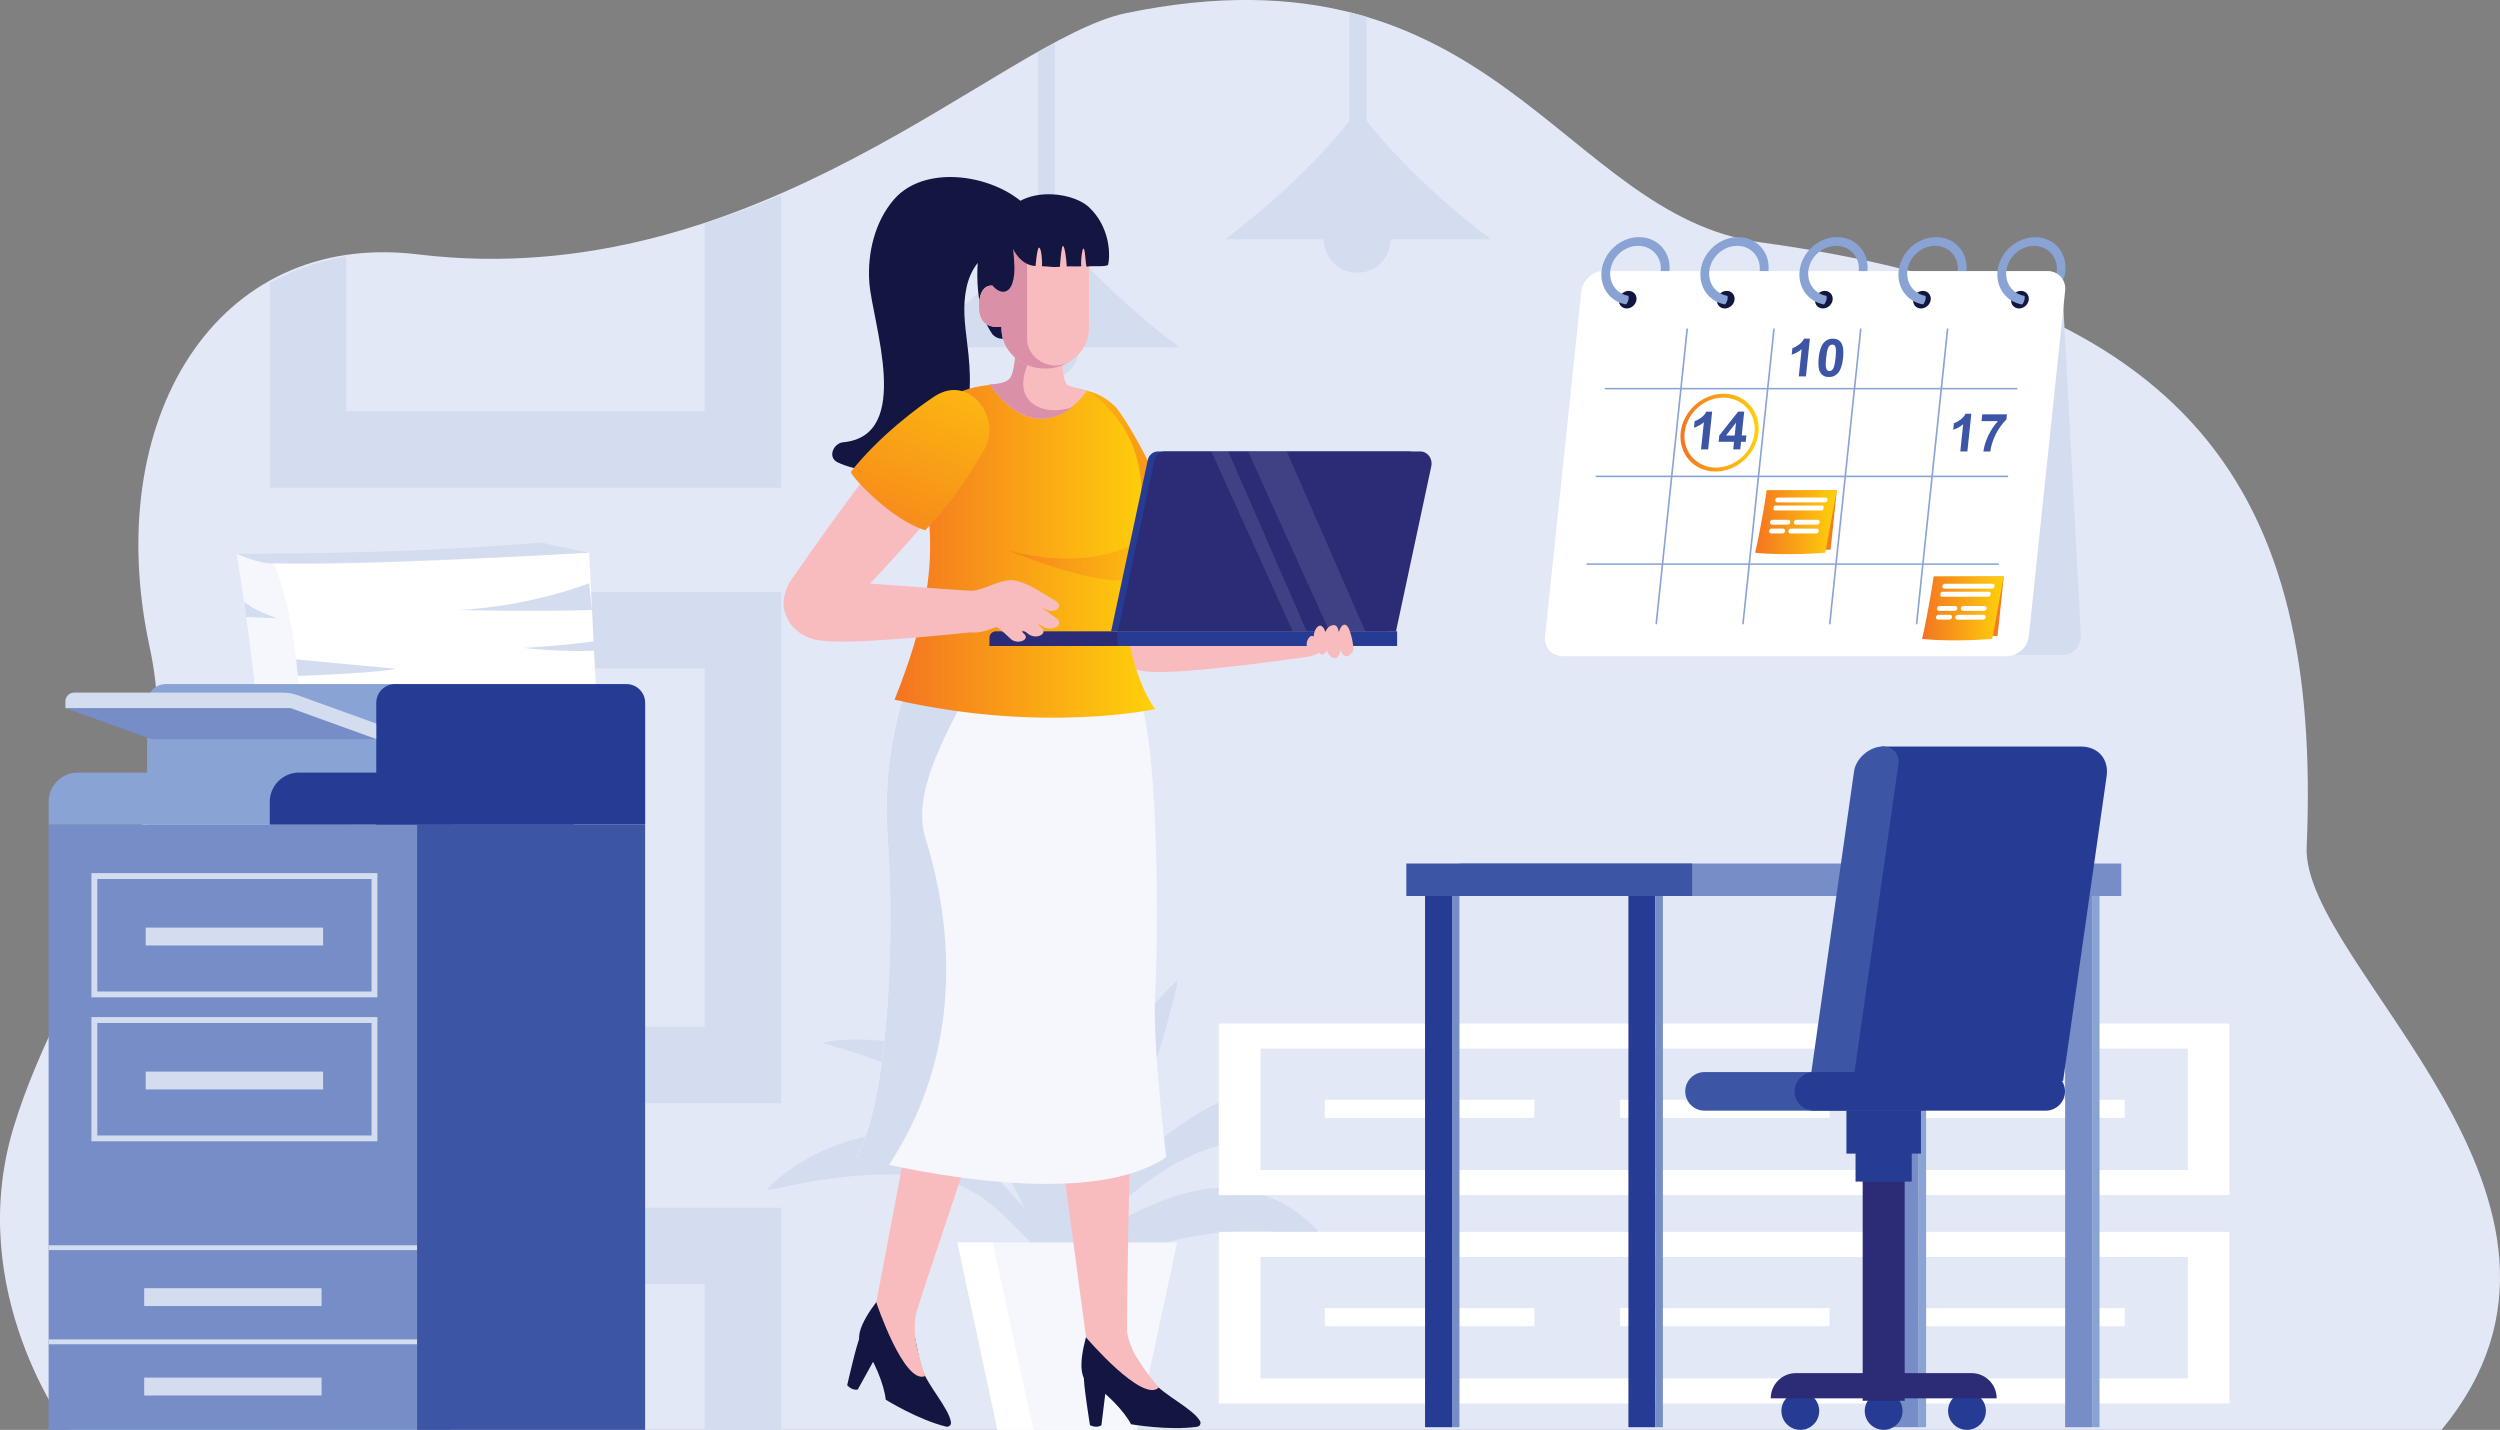 <?xml version="1.0" encoding="UTF-8"?>
<svg id="Layer_1" data-name="Layer 1" xmlns="http://www.w3.org/2000/svg" xmlns:xlink="http://www.w3.org/1999/xlink" viewBox="0 0 377.99 216.19">
  <rect x="0" y="0" width="377.99" height="216.19" fill="#808080" stroke="none"/>
  <defs>
    <style>
      .cls-1 {
        fill: url(#linear-gradient-2);
      }

      .cls-2 {
        fill: #f5f7fc;
      }

      .cls-3 {
        fill: #fff;
      }

      .cls-4, .cls-5 {
        fill: #121640;
      }

      .cls-6, .cls-5 {
        fill-rule: evenodd;
      }

      .cls-6, .cls-7 {
        fill: #f9bcbe;
      }

      .cls-8 {
        fill: url(#_Áåçûìÿííûé_ãðàäèåíò_140-3);
      }

      .cls-9 {
        fill: #3d55a5;
      }

      .cls-10 {
        fill: #d4dcf0;
      }

      .cls-11 {
        fill: url(#_Áåçûìÿííûé_ãðàäèåíò_140-2);
      }

      .cls-12 {
        fill: #263c94;
      }

      .cls-13 {
        fill: #89a3d4;
      }

      .cls-14 {
        fill: url(#linear-gradient-5);
      }

      .cls-15 {
        fill: #da90a7;
      }

      .cls-16 {
        clip-path: url(#clippath);
      }

      .cls-17 {
        fill: #f1f5fb;
        opacity: .11;
      }

      .cls-18 {
        fill: #2b2b76;
      }

      .cls-19 {
        fill: none;
      }

      .cls-20 {
        fill: #768dc7;
      }

      .cls-21 {
        fill: url(#linear-gradient-3);
      }

      .cls-22 {
        fill: #e3e8f6;
      }

      .cls-23 {
        fill: url(#linear-gradient);
      }

      .cls-24 {
        fill: url(#_Áåçûìÿííûé_ãðàäèåíò_140);
      }

      .cls-25 {
        fill: url(#_Áåçûìÿííûé_ãðàäèåíò_140-4);
      }

      .cls-26 {
        fill: url(#linear-gradient-4);
      }
    </style>
    <clipPath id="clippath">
      <path class="cls-19" d="m10.25,216.19s-15.73-20.77-8.22-45.66c7.51-24.9,26.81-43.92,20.59-72.73-7.39-34.21,9.82-62.17,40.57-59.34C118.59,43.55,151.48,5.87,170.27,1.98c55.69-11.5,65.84,30.56,95.9,34.66,64.87,8.85,84.91,37.15,82.59,91.44-.76,17.86,48.91,53.62,20.39,88.11H10.25Z"/>
    </clipPath>
    <linearGradient id="linear-gradient" x1="266.18" y1="78.63" x2="277.72" y2="78.63" gradientUnits="userSpaceOnUse">
      <stop offset="0" stop-color="#ffd10a"/>
      <stop offset="1" stop-color="#f47421"/>
    </linearGradient>
    <linearGradient id="linear-gradient-2" x1="265.37" y1="78.96" x2="277.72" y2="78.96" gradientUnits="userSpaceOnUse">
      <stop offset="0" stop-color="#f47421"/>
      <stop offset="1" stop-color="#ffd10a"/>
    </linearGradient>
    <linearGradient id="linear-gradient-3" x1="291.43" y1="91.66" x2="302.97" y2="91.66" xlink:href="#linear-gradient"/>
    <linearGradient id="linear-gradient-4" x1="290.61" y1="91.99" x2="302.97" y2="91.99" xlink:href="#linear-gradient-2"/>
    <linearGradient id="linear-gradient-5" x1="254.08" y1="65.4" x2="265.92" y2="65.4" xlink:href="#linear-gradient-2"/>
    <linearGradient id="_Áåçûìÿííûé_ãðàäèåíò_140" data-name="Áåçûìÿííûé ãðàäèåíò 140" x1="-4362.86" y1="2333.72" x2="-4348.02" y2="2384.89" gradientTransform="translate(-4166.58 2476.13) rotate(122.51) scale(1 -1)" gradientUnits="userSpaceOnUse">
      <stop offset="0" stop-color="#ffd10a"/>
      <stop offset="1" stop-color="#f47421"/>
    </linearGradient>
    <linearGradient id="_Áåçûìÿííûé_ãðàäèåíò_140-2" data-name="Áåçûìÿííûé ãðàäèåíò 140" x1="-5364.89" y1="83.26" x2="-5325.46" y2="83.26" gradientTransform="translate(-5190.22) rotate(-180) scale(1 -1)" xlink:href="#_Áåçûìÿííûé_ãðàäèåíò_140"/>
    <linearGradient id="_Áåçûìÿííûé_ãðàäèåíò_140-3" data-name="Áåçûìÿííûé ãðàäèåíò 140" x1="-5304.49" y1="-271.36" x2="-5291.1" y2="-225.17" gradientTransform="translate(-5154.51 -250.17) rotate(-173.88) scale(1 -1)" xlink:href="#_Áåçûìÿííûé_ãðàäèåíò_140"/>
    <linearGradient id="_Áåçûìÿííûé_ãðàäèåíò_140-4" data-name="Áåçûìÿííûé ãðàäèåíò 140" x1="-5370.38" y1="85.1" x2="-5337.56" y2="85.1" gradientTransform="translate(-5190.22) rotate(-180) scale(1 -1)" xlink:href="#_Áåçûìÿííûé_ãðàäèåíò_140"/>
  </defs>
  <g>
    <path class="cls-22" d="m10.25,216.19s-15.73-20.77-8.22-45.66c7.51-24.9,26.81-43.92,20.59-72.73-7.39-34.21,9.92-63.06,40.57-59.34C114.55,44.69,151.48,5.87,170.27,1.98c55.69-11.5,65.84,30.56,95.9,34.66,64.87,8.85,84.91,37.15,82.59,91.44-.76,17.86,48.91,53.62,20.39,88.11H10.25Z"/>
    <g class="cls-16">
      <path class="cls-10" d="m178.32,52.51c-10.26-7.73-16.35-14.78-18.82-17.91V-13.74h-2.59v48.34c-2.47,3.14-8.56,10.18-18.82,17.91h14.95c0,2.79,2.26,5.05,5.05,5.05s5.05-2.26,5.05-5.05h0s15.18,0,15.18,0Z"/>
      <path class="cls-10" d="m225.44,36.19c-10.26-7.73-16.35-14.78-18.82-17.91V-22.5h-2.59V18.28c-2.47,3.14-8.56,10.18-18.82,17.91h14.95c0,2.79,2.26,5.05,5.05,5.05s5.05-2.26,5.05-5.05h15.18Z"/>
      <path class="cls-10" d="m40.8-3.56v77.3h77.3V-3.56H40.8ZM106.54,62.18h-54.18V8h54.18v54.18Z"/>
      <path class="cls-10" d="m40.8,89.51v77.3h77.3v-77.3H40.8Zm65.74,65.74h-54.18v-54.18h54.18v54.18Z"/>
      <path class="cls-10" d="m40.8,182.59v77.3h77.3v-77.3H40.8Zm65.74,65.74h-54.18v-54.18h54.18v54.18Z"/>
      <g>
        <path class="cls-10" d="m202.26,176.08c-1.3-2.47-10.48-10.6-16.22-9.85-4.71.61-16.42,10.61-20.28,14.17,1.42-2.75,4.47-9.26,5.86-11.97,3.25-6.32,6.72-20.54,6.43-20.26-5.12,4.92-9.52,10.72-11.85,17.49-.54,1.57-1.08,3.79-1.59,6.13-.26-2.39-.69-4.75-1.42-7.04-1.43-4.48-4.08-8.15-7.04-11.73-3.51-4.26-7.07-8.48-11.36-11.99-.5-.41-1.18.09-.89.69,4.66,9.66,9.37,19.45,11.84,29.94.04.17.07.33.11.5-1.28-3.22-3.03-6.43-5.46-8.66-6.49-5.96-21.04-7.19-25.92-5.83-.51.14,14.05,3.18,21.85,10.16,2.81,2.51,8.26,14.25,8.68,14.99-1.17-1.45-9.01-10.47-13.07-11.15-15.76-2.64-26.13,8-25.98,8.25-.03.36,12.87-3.6,24.51-1.97,9.18,1.29,12.73,8.12,18,12.16.59,2.03,1.53,3.91,3.06,5.52.37.39.89.06.95-.35.25.03.52-.08.63-.37.24-.63.45-1.28.62-1.94,10.58-6.01,22.89-8.16,34.88-6.03.55.1.96-.51.55-.95-4.71-5.11-11.93-7.51-18.74-5.87-5.02,1.21-10.45,3.65-14.9,6.97.87-1.5,1.77-3,3.03-4.21,19.81-19,33.94-6.3,33.68-6.81Z"/>
        <polygon class="cls-2" points="171.9 216.19 150.82 216.19 144.76 187.86 177.97 187.86 171.9 216.19"/>
        <polygon class="cls-3" points="156.24 216.19 150.82 216.19 144.76 187.86 150.08 187.86 156.24 216.19"/>
      </g>
      <g>
        <rect class="cls-3" x="184.28" y="154.75" width="152.8" height="25.95"/>
        <rect class="cls-22" x="190.58" y="158.54" width="140.21" height="18.36"/>
        <rect class="cls-3" x="200.3" y="166.28" width="31.69" height="2.74"/>
        <rect class="cls-3" x="244.93" y="166.28" width="31.69" height="2.74"/>
        <rect class="cls-3" x="289.56" y="166.28" width="31.69" height="2.74"/>
      </g>
      <g>
        <rect class="cls-3" x="184.28" y="186.25" width="152.8" height="25.95"/>
        <rect class="cls-22" x="190.58" y="190.05" width="140.21" height="18.35"/>
        <rect class="cls-3" x="200.3" y="197.78" width="31.69" height="2.74"/>
        <rect class="cls-3" x="244.93" y="197.78" width="31.69" height="2.74"/>
        <rect class="cls-3" x="289.56" y="197.78" width="31.69" height="2.74"/>
      </g>
    </g>
  </g>
  <g>
    <path class="cls-10" d="m311.81,99.01h-66.76c-1.64,0-3.04-1.33-3.13-2.97l-2.77-51.94c-.09-1.64,1.17-2.97,2.81-2.97h66.76c1.64,0,3.04,1.33,3.13,2.97l2.77,51.94c.09,1.64-1.17,2.97-2.81,2.97Z"/>
    <g>
      <g>
        <g>
          <path class="cls-13" d="m312.29,40.98h0c-.22,2.11-2.1,3.81-4.2,3.81-.23,0-.45-.02-.66-.06,1.82-.31,3.34-1.88,3.54-3.75h1.32Z"/>
          <path class="cls-3" d="m303.45,99.21h-67.17c-1.65,0-2.85-1.34-2.67-2.99l5.49-52.25c.17-1.65,1.65-2.99,3.3-2.99h67.17c1.65,0,2.85,1.34,2.67,2.99l-5.49,52.25c-.17,1.65-1.65,2.99-3.3,2.99Z"/>
          <g>
            <path class="cls-4" d="m247.43,45.31c.08-.74-.46-1.33-1.19-1.33s-1.39.6-1.47,1.33c-.08.74.46,1.33,1.19,1.33s1.39-.6,1.47-1.33Z"/>
            <path class="cls-4" d="m262.26,45.31c.08-.74-.46-1.33-1.19-1.33s-1.39.6-1.47,1.33c-.08.74.46,1.33,1.19,1.33s1.39-.6,1.47-1.33Z"/>
            <path class="cls-4" d="m277.09,45.31c.08-.74-.46-1.33-1.19-1.33s-1.39.6-1.47,1.33c-.08.74.46,1.33,1.19,1.33s1.39-.6,1.47-1.33Z"/>
            <path class="cls-4" d="m291.92,45.31c.08-.74-.46-1.33-1.19-1.33s-1.39.6-1.47,1.33c-.08.74.46,1.33,1.19,1.33s1.39-.6,1.47-1.33Z"/>
            <path class="cls-4" d="m306.74,45.31c.08-.74-.46-1.33-1.19-1.33s-1.39.6-1.47,1.33c-.08.74.46,1.33,1.19,1.33s1.39-.6,1.47-1.33Z"/>
          </g>
          <path class="cls-13" d="m245.84,46.03c-2.4-.43-3.96-2.56-3.69-5.05.3-2.83,2.84-5.13,5.67-5.13s4.88,2.3,4.59,5.13h-1.32c.22-2.1-1.31-3.81-3.41-3.81s-3.99,1.71-4.21,3.81c-.19,1.85.96,3.43,2.74,3.75,0,0,.12.28-.04.74-.16.46-.33.56-.33.56Z"/>
          <path class="cls-13" d="m260.81,46.03c-2.4-.43-3.96-2.56-3.69-5.05.3-2.83,2.84-5.13,5.67-5.13s4.89,2.3,4.59,5.13h-1.32c.22-2.1-1.31-3.81-3.41-3.81s-3.99,1.71-4.21,3.81c-.19,1.85.96,3.43,2.74,3.75,0,0,.12.28-.04.74-.16.46-.33.56-.33.56Z"/>
          <path class="cls-13" d="m275.78,46.03c-2.4-.43-3.96-2.56-3.69-5.05.3-2.83,2.84-5.13,5.67-5.13s4.88,2.3,4.59,5.13h-1.32c.22-2.1-1.31-3.81-3.41-3.81s-3.99,1.71-4.21,3.81c-.19,1.85.96,3.43,2.74,3.75,0,0,.12.28-.04.74-.16.46-.33.56-.33.56Z"/>
          <path class="cls-13" d="m290.75,46.03c-2.4-.43-3.96-2.56-3.69-5.05.3-2.83,2.84-5.13,5.67-5.13s4.88,2.3,4.59,5.13h-1.32c.22-2.1-1.31-3.81-3.41-3.81s-3.99,1.71-4.21,3.81c-.19,1.85.96,3.43,2.74,3.75,0,0,.12.28-.04.74-.16.46-.33.56-.33.56Z"/>
          <path class="cls-13" d="m312.29,40.98h-1.32c.01-.12.02-.23.02-.34,0-.19,0-.37-.03-.54-.01-.1-.03-.19-.05-.28-.01-.06-.02-.11-.04-.16-.33-1.23-1.31-2.16-2.61-2.41-.23-.04-.46-.07-.7-.07-2.1,0-3.99,1.71-4.21,3.81-.2,1.85.96,3.43,2.74,3.75,0,0,.12.28-.04.74-.16.46-.33.56-.33.56-2.41-.43-3.96-2.56-3.7-5.05.3-2.83,2.84-5.12,5.66-5.12s4.78,2.19,4.61,4.91c0,.07,0,.14-.02.21Z"/>
          <g>
            <path class="cls-13" d="m250.4,94.41c-.07,0-.12-.06-.11-.12l4.68-44.52c0-.07.07-.12.14-.12s.12.06.11.12l-4.68,44.52c0,.07-.07.12-.14.12Z"/>
            <path class="cls-13" d="m263.52,94.41c-.07,0-.12-.06-.11-.12l4.68-44.52c0-.07.07-.12.14-.12s.12.06.11.12l-4.68,44.52c0,.07-.07.12-.14.12Z"/>
            <path class="cls-13" d="m276.64,94.41c-.07,0-.12-.06-.11-.12l4.68-44.52c0-.07.07-.12.14-.12s.12.06.11.12l-4.68,44.52c0,.07-.07.12-.14.12Z"/>
            <path class="cls-13" d="m289.77,94.41c-.07,0-.12-.06-.11-.12l4.68-44.52c0-.07.07-.12.14-.12s.12.06.11.12l-4.68,44.52c0,.07-.07.12-.14.12Z"/>
          </g>
          <g>
            <path class="cls-13" d="m304.9,58.88h-62.16c-.07,0-.12-.06-.11-.12,0-.07.07-.12.14-.12h62.16c.07,0,.12.06.11.12,0,.07-.07.12-.14.12Z"/>
            <path class="cls-13" d="m303.5,72.15h-62.16c-.07,0-.12-.06-.11-.12,0-.07.07-.12.14-.12h62.16c.07,0,.12.05.11.12,0,.07-.07.12-.14.12Z"/>
            <path class="cls-13" d="m302.11,85.41h-62.16c-.07,0-.12-.06-.11-.12,0-.07.07-.12.14-.12h62.16c.07,0,.12.06.11.12,0,.07-.07.12-.14.12Z"/>
          </g>
        </g>
        <g>
          <polygon class="cls-23" points="276.78 83.12 266.18 83.12 267.13 74.13 277.72 74.13 276.78 83.12"/>
          <path class="cls-1" d="m275.97,83.57s-5.78.5-10.6,0c.99-4.29,1.76-9.44,1.76-9.44h10.6l-1.76,9.44Z"/>
          <path class="cls-3" d="m275.91,75.96h-7.16c-.21,0-.35-.17-.33-.37h0c.02-.21.21-.37.41-.37h7.16c.21,0,.35.17.33.37h0c-.02.2-.21.37-.41.37Z"/>
          <path class="cls-3" d="m275.45,77.18h-7.11c-.13,0-.22-.1-.2-.23l.03-.29c.01-.12.13-.23.25-.23h7.11c.13,0,.22.1.2.23l-.03.29c-.01.13-.13.23-.25.23Z"/>
          <path class="cls-3" d="m270.28,79.33h-2.34c-.21,0-.35-.17-.33-.37h0c.02-.21.21-.37.41-.37h2.34c.21,0,.35.17.33.37h0c-.02.21-.21.37-.41.37Z"/>
          <path class="cls-3" d="m274.72,79.33h-3.18c-.21,0-.35-.17-.33-.37h0c.02-.21.21-.37.41-.37h3.18c.21,0,.35.17.33.37h0c-.02.21-.21.37-.41.37Z"/>
          <path class="cls-3" d="m269.49,80.66h-1.68c-.21,0-.35-.17-.33-.37h0c.02-.21.21-.37.41-.37h1.68c.21,0,.35.17.33.37h0c-.02.21-.21.37-.41.37Z"/>
          <path class="cls-3" d="m274.58,80.66h-3.86c-.21,0-.35-.17-.33-.37h0c.02-.21.21-.37.41-.37h3.86c.21,0,.35.17.33.37h0c-.02.21-.21.37-.41.37Z"/>
        </g>
        <g>
          <polygon class="cls-21" points="302.02 96.16 291.43 96.16 292.37 87.16 302.97 87.16 302.02 96.16"/>
          <path class="cls-26" d="m301.21,96.6s-5.78.5-10.6,0c.99-4.29,1.76-9.44,1.76-9.44h10.6l-1.76,9.44Z"/>
          <path class="cls-3" d="m301.16,89h-7.16c-.21,0-.35-.17-.33-.37h0c.02-.21.21-.37.41-.37h7.16c.21,0,.35.17.33.37h0c-.02.2-.21.37-.41.37Z"/>
          <path class="cls-3" d="m300.69,90.22h-7.11c-.13,0-.22-.1-.2-.23l.03-.29c.01-.13.13-.23.25-.23h7.11c.13,0,.22.1.2.23l-.03.29c-.01.13-.13.23-.25.23Z"/>
          <path class="cls-3" d="m295.53,92.36h-2.34c-.21,0-.35-.17-.33-.37h0c.02-.21.21-.37.41-.37h2.34c.21,0,.35.17.33.37h0c-.02.21-.21.37-.41.37Z"/>
          <path class="cls-3" d="m299.97,92.36h-3.18c-.21,0-.35-.17-.33-.37h0c.02-.21.21-.37.41-.37h3.18c.21,0,.35.17.33.37h0c-.02.21-.21.37-.41.37Z"/>
          <path class="cls-3" d="m294.73,93.69h-1.68c-.21,0-.35-.17-.33-.37h0c.02-.21.21-.37.41-.37h1.68c.21,0,.35.17.33.37h0c-.02.21-.21.37-.41.37Z"/>
          <path class="cls-3" d="m299.83,93.69h-3.86c-.21,0-.35-.17-.33-.37h0c.02-.21.21-.37.41-.37h3.86c.21,0,.35.17.33.37h0c-.02.21-.21.37-.41.37Z"/>
        </g>
        <path class="cls-14" d="m259.38,71.29c-3.25,0-5.61-2.64-5.27-5.88.34-3.25,3.26-5.88,6.5-5.88s5.61,2.64,5.27,5.88c-.34,3.24-3.26,5.88-6.5,5.88Zm1.17-11.17c-2.91,0-5.54,2.37-5.84,5.29-.31,2.91,1.82,5.29,4.73,5.29s5.54-2.37,5.84-5.29c.31-2.92-1.82-5.29-4.73-5.29Z"/>
      </g>
      <g>
        <path class="cls-9" d="m273.06,56.91h-1.09l.43-4.11c-.44.37-.94.65-1.5.83l.1-.99c.29-.09.62-.27.98-.53.36-.26.62-.56.78-.91h.89l-.6,5.72Z"/>
        <path class="cls-9" d="m277.13,51.2c.55,0,.96.2,1.23.59.32.47.42,1.24.31,2.32-.11,1.08-.38,1.85-.8,2.32-.35.39-.8.58-1.35.58s-.98-.21-1.27-.64c-.29-.43-.38-1.19-.27-2.28.11-1.07.38-1.84.8-2.31.35-.39.8-.58,1.35-.58Zm-.1.9c-.13,0-.25.04-.37.13-.11.09-.21.24-.29.45-.11.28-.19.76-.26,1.42-.07.67-.08,1.13-.04,1.38.04.25.11.42.2.5.09.08.21.12.34.12s.25-.04.37-.13c.11-.08.21-.24.29-.45.1-.28.19-.75.26-1.42.07-.67.08-1.13.04-1.38-.04-.25-.11-.42-.2-.5-.09-.08-.21-.13-.34-.13Z"/>
      </g>
      <g>
        <path class="cls-9" d="m258.28,67.95h-1.09l.43-4.11c-.44.37-.94.65-1.5.83l.1-.99c.29-.09.62-.27.98-.53.36-.26.62-.56.78-.91h.89l-.6,5.72Z"/>
        <path class="cls-9" d="m262.06,67.95l.12-1.15h-2.33l.1-.96,2.85-3.61h.92l-.38,3.61h.71l-.1.96h-.71l-.12,1.15h-1.06Zm.22-2.1l.2-1.95-1.51,1.95h1.31Z"/>
      </g>
      <g>
        <path class="cls-9" d="m297.48,68.26h-1.09l.43-4.11c-.44.37-.94.65-1.5.83l.1-.99c.29-.09.62-.27.98-.53s.62-.56.78-.91h.88l-.6,5.72Z"/>
        <path class="cls-9" d="m299.6,63.66l.11-1.01h3.73l-.08.79c-.34.3-.7.74-1.08,1.31-.38.57-.68,1.17-.92,1.81-.23.64-.38,1.21-.43,1.71h-1.05c.1-.79.35-1.59.74-2.41.39-.82.88-1.55,1.46-2.19h-2.48Z"/>
      </g>
    </g>
  </g>
  <g>
    <path class="cls-4" d="m156.26,32.39c-4.23-5.75-16.07-8.08-21.11-2.22-2.91,3.38-4.03,8.2-3.71,12.54.45,6.1,6.67,23.18-3.96,24.16-1.44.13-2.43,2.27-.82,3.04,5.59,2.66,14.38.98,17.9-4.36,2.32-3.52,2.27-7.8,1.88-11.85-.26-2.7-.79-5.4-.6-8.13.45-6.38,4.07-8.31,9.45-10.05.84-.27,1.17-.98,1.12-1.67.23-.42.24-.94-.15-1.46Z"/>
    <path class="cls-5" d="m133.02,196.22s-4.48,5.26-2.71,7.13c1.76,1.88,3.42,6.15,3.61,8.28,0,0,4.89,3.04,9.13,4.07.42.1.8-.26.73-.68-.35-2.16-3.49-5.48-4.35-8.01-.98-2.87-1.1-7.58-3.12-9.55-2.02-1.98-3.28-1.24-3.28-1.24Z"/>
    <path class="cls-5" d="m128.09,209.45s1.46-6.48,1.97-7.37,3.32,1.33,3.32,1.33l-3.69,6.68s-.77.24-1.6-.64Z"/>
    <path class="cls-6" d="m138.49,198.69c.16-.94,8.77-26.46,8.77-26.46l-9.78-1.63-4.99,26.32s4.18,12.47,7.38,11.14c-1.65-5.06-1.78-7.01-1.38-9.37Z"/>
    <path class="cls-5" d="m164.44,201.38s-2.19,6.55.14,7.63c2.33,1.08,5.47,4.43,6.43,6.33,0,0,5.67,1,9.99.38.43-.06.65-.53.42-.9-1.13-1.87-5.28-3.79-7.02-5.81-1.98-2.3-3.85-6.62-6.46-7.7-2.61-1.08-3.51.07-3.51.07Z"/>
    <path class="cls-5" d="m164.8,215.49s-1.06-6.56-.92-7.57c.14-1.02,3.58,0,3.58,0l-.93,7.57s-.62.51-1.72,0Z"/>
    <path class="cls-6" d="m170.44,201.62c-.2-.93.47-31.03.47-31.03l-10.6,2.58,3.9,29.04s8.52,10.01,11,7.58c-3.42-4.08-4.27-5.84-4.77-8.18Z"/>
    <path class="cls-2" d="m176.34,174.95c-9.26,6.34-28.33,3.86-39.07,1.76-4.7-.92-7.81-1.76-7.81-1.76,4.89-8.28,5.85-33.29,4.75-48.25-1.09-14.94,3.85-25.29,3.85-25.29,0,0,4.45-.52,10.12-.84,8.81-.49,20.55-.5,23.09,2.66,4.16,5.2,3.85,39.37,3.39,46.98s1.67,24.73,1.67,24.73Z"/>
    <path class="cls-10" d="m139.88,126.57c5.49,17.58,4.01,35.23-5.47,49.55-2.48-.34-4.94-1.17-4.94-1.17,4.89-8.28,5.85-33.29,4.75-48.25-1.09-14.94,3.85-25.29,3.85-25.29,0,0,4.45-.52,10.12-.84-2.61,6.47-10.79,18.02-8.31,25.99Z"/>
    <path class="cls-7" d="m172.57,101.43c4.54.87,21.87-1.7,25.15-2.12,3.95-.51,5.88-6.84,1.82-6.79-3.91.05-26.08-1.12-28.37-.48-4.14,1.15-4.29,8.3,1.39,9.39Z"/>
    <path class="cls-7" d="m158.8,69.94c.28,5.26,8.87,24.63,10.42,28.31,1.86,4.42,10.18,4.1,10.34-.3.14-3.88-7.69-28.2-9.2-30.73-2.74-4.56-11.91-3.87-11.56,2.72Z"/>
    <path class="cls-24" d="m161.43,83.32c-2.73-6.64-3.66-14.78-3.83-17.66-.4-6.86,6.35-8.82,11.06-4.14.95.95,5.94,8.78,7.82,15.68-3.98,4.38-13.96,6.21-15.04,6.12Z"/>
    <path class="cls-11" d="m164.35,59.06c1.57,1.08,7.8,5.25,8.22,14.61.2,4.44-3.22,11.81-2.74,17.22,1.05,11.89,4.84,16.32,4.84,16.32,0,0-16.95,3.73-39.42-1.42,9.62-23.99,2.91-28.44,5.26-41.33,1-5.46,7.94-6.16,9.29-6.28,1.36-.12,9.09-.58,14.55.89Z"/>
    <path class="cls-7" d="m160.65,52.99s-.33,4.89.99,5.35c1.09.38,2.72.73,2.72.73,0,0-6.75,10.19-14.76-.94,0,0,2.39.03,3.13-.94.74-.96,1.2-5.74.83-8.89l7.09,4.69Z"/>
    <path class="cls-15" d="m152.72,57.18c.74-.96,1.2-5.74.83-8.89l4.27,3.08c-.84.76-2.13,2.87-2.09,3.01-1.11,2.1-1.74,5.04.43,6.65,1.67,1.24,3.89,1.18,5.94.57-2.75,2.05-7.44,3.57-12.52-3.48,0,0,2.39.03,3.13-.94Z"/>
    <path class="cls-7" d="m137.72,64.39c-4.04,2.88-15.77,20.02-18.03,23.19-2.72,3.82-.11,9.27,3.69,8,3.23-1.09,19.91-20.04,21.28-22.61,2.47-4.65-1.88-12.18-6.93-8.57Z"/>
    <path class="cls-7" d="m123.27,96.71c4.34.98,20.18-.79,23.18-1.07,3.62-.33,4.61-6.2.83-6.3-3.64-.1-24.46-2-26.52-1.48-3.71.93-2.94,7.63,2.5,8.85Z"/>
    <path class="cls-8" d="m128.63,71.36c4.27-5.45,10.43-9.98,12.68-11.44,5.34-3.48,10.15,3.36,7.56,7.95-.65,1.15-4.19,7.49-8.99,12.3-5.04-1.54-10.9-7.81-11.25-8.81Z"/>
    <path class="cls-4" d="m149.94,50.39c.41.61,1.32,1.02,2.06.73.79-.31.37-1.56.09-2.1-.38-.74-.21-8.94-.25-8.95-.26-.13-3.5-4.35-3.56-3.99-.15.9-1.77,9.16,1.67,14.31Z"/>
    <path class="cls-7" d="m164.64,34.77v14.89c0,3.35-2.96,6.07-6.61,6.07h0c-3.65,0-6.61-2.72-6.61-6.07v-.28s-3.4.74-3.4-2.98,2.14-3.2,2.14-3.2v-8.44h14.49Z"/>
    <path class="cls-15" d="m150.15,43.21v-7.55h5.14s0,2.72,0,2.75v12.86c0,2.25,2.17,4.07,4.43,3.99.7-.02,1.35-.21,1.91-.52-1.04.62-2.27.99-3.6.99-3.65,0-6.61-2.72-6.61-6.07v-.28s-3.4.74-3.4-2.98,2.14-3.2,2.14-3.2Z"/>
    <path class="cls-4" d="m161.31,40.29c.46-.06,1.75.04,2.19-.04-.15-.43.13-3.17.39-2.59.24.52.2,2.14.41,2.67.8-.2,2.59.07,3.23-.26.4-1.66.24-5.83-2.89-8.75-2.74-2.56-10.89-3.25-13.03,1.98,0,0-2.53.27-3.2,2.11-.66,1.85.41,7.78,2.78,8.61,1.05.36,1.9-.36,2.14-2.46.16-1.41-.16-3.94-.16-3.94,0,0,1.08,2.5,3.4,2.6.07-.71.27-2.78.53-2.78.35,0,.51,2.08.45,2.81,1.18.02,1.43.2,2.7.09.09-1.04.24-3.2.47-3.15.27.06.52,2.02.57,3.11Z"/>
    <path class="cls-25" d="m171.05,82.42s-6.71,3.95-18.59.82c0,0,11.8,4.92,17.48,4.5l1.11-5.32Z"/>
    <g>
      <g>
        <rect class="cls-12" x="169.03" y="95.44" width="42.21" height="2.23"/>
        <path class="cls-18" d="m169.03,97.67h-19.43v-1.25c0-.54.44-.97.97-.97h18.46v2.23Z"/>
      </g>
      <g>
        <path class="cls-12" d="m210.05,95.44h-42.05l5.54-25.89c.16-.76.79-1.29,1.52-1.29h37.87c1.5,0,2.62,1.48,2.28,3.04l-5.16,24.14Z"/>
        <path class="cls-18" d="m211.07,95.44h-42.05l5.54-25.89c.16-.76.79-1.29,1.52-1.29h38.67c1.09,0,1.9,1.08,1.66,2.22l-5.34,24.97Z"/>
      </g>
      <polygon class="cls-17" points="194.57 68.26 206.41 95.44 200.99 95.44 188.71 68.26 194.57 68.26"/>
      <polygon class="cls-17" points="185.71 68.26 197.56 95.44 195.45 95.44 183.16 68.26 185.71 68.26"/>
    </g>
    <path class="cls-7" d="m199.14,98.53c.06-.03.09-.09.11-.17.15.27.34.54.6.59.34.05.58-.29.77-.55,0-.01.01-.03.02-.04.25.64.64,1.2,1.22,1.14.54-.06.73-.58.78-1.2.11.23.23.43.37.61.55.7,1.3.07,1.61-.58.05-.11.04-.21,0-.28,0-.03,0-.05,0-.07-.05-.67-.16-1.32-.35-1.95-.13-.44-.29-1.09-.62-1.41-.6-.56-1.03.34-1.24.97-.09-.67-.33-1.27-1.06-1.03-.5.16-.79.55-.95,1.01-.1-.31-.23-.59-.43-.8-.51-.52-1.03.21-1.21.73-.09.25-.12.5-.13.76-.04-.04-.08-.07-.13-.09-.41-.16-.77.44-.87.79-.32,1.06.56,2.05,1.51,1.56Z"/>
    <path class="cls-7" d="m159.7,93.46c-1.45-1.02-2.83-2.03-1.69-1.36,1.46.86,2.97-.44,1.52-1.29-1.82-1.07-3.77-2.47-5.81-2.99-2.21-.56-4.66,1.37-6.76,1.51-.85.05-1.88,5.7-1.21,5.99,2.24.98,4.67-.64,5.01-.5.9.65,1.31,1.11,2.09,1.81,1,.89,2.97.09,1.98-.8-.63-.56-.33-.78.6-.01,1.18.98,3.16.02,1.98-.95-.5-.41-.57-.71.13-.22,1.43,1.01,3.57-.19,2.15-1.19Z"/>
  </g>
  <g>
    <path class="cls-3" d="m41.4,85.15s4.02,16.07,4.02,23.72c0,0,32.32-.57,44.94,0,0,0-.83-15.71-1.28-25.32,0,0-35.63,2.18-47.68,1.6Z"/>
    <path class="cls-2" d="m41.4,85.15s-2.36.1-5.61-1.43c0,0,3.3,20.52,2.92,24.72l6.71.43s-.14-14.49-4.02-23.72Z"/>
    <path class="cls-10" d="m89.78,96.96s-3.55.57-10.56,1c0,0,4.82.63,10.62.42l-.06-1.42Z"/>
    <path class="cls-10" d="m89.08,88.18s-8.67,3.48-19.71,4.05c0,0,10.99.29,20.13,0l-.42-4.05Z"/>
    <path class="cls-10" d="m45.03,102.2s11.28-.37,14.87-1.08l-15.13-1.42.26,2.5Z"/>
    <path class="cls-10" d="m36.93,90.98s1.37,1.35,5.01,2.5l-4.73-.19-.28-2.31Z"/>
    <path class="cls-10" d="m40.2,104.42l5.07,1.67-.16-1.98s-3.14.88-4.91.3Z"/>
    <path class="cls-10" d="m35.79,83.72s24.11.2,46.06-1.7c0,0,1.97.53,7.23,1.53,0,0-32.05,1.84-47.68,1.6,0,0-1.21.43-5.61-1.43Z"/>
  </g>
  <g>
    <rect class="cls-20" x="7.35" y="124.67" width="60.89" height="91.52"/>
    <g>
      <g>
        <path class="cls-10" d="m57.06,150.79H13.82v-18.78h43.24v18.78Zm-42.36-.88h41.48v-17.01H14.71v17.01Z"/>
        <rect class="cls-10" x="22.03" y="140.25" width="26.82" height="2.7"/>
      </g>
      <g>
        <path class="cls-10" d="m57.06,172.56H13.82v-18.78h43.24v18.78Zm-42.36-.88h41.48v-17.01H14.71v17.01Z"/>
        <rect class="cls-10" x="22.03" y="162.02" width="26.82" height="2.7"/>
      </g>
      <rect class="cls-10" x="7.35" y="188.28" width="55.72" height=".73"/>
      <rect class="cls-10" x="7.35" y="202.51" width="55.72" height=".74"/>
      <rect class="cls-10" x="21.8" y="194.77" width="26.82" height="2.7"/>
      <rect class="cls-10" x="21.8" y="208.29" width="26.82" height="2.7"/>
    </g>
    <rect class="cls-9" x="63.07" y="124.67" width="34.47" height="91.52"/>
    <g>
      <path class="cls-13" d="m11.77,116.81h41.58v7.86H7.35v-3.44c0-2.44,1.98-4.42,4.42-4.42Z"/>
      <path class="cls-13" d="m25.08,103.43h34.99c1.57,0,2.84,1.27,2.84,2.84v18.4H22.24v-18.4c0-1.57,1.27-2.84,2.84-2.84Z"/>
      <path class="cls-12" d="m59.72,103.43h34.99c1.57,0,2.84,1.27,2.84,2.84v18.4h-40.66v-18.4c0-1.57,1.27-2.84,2.84-2.84Z"/>
      <path class="cls-12" d="m45.21,116.81h41.58v7.86h-46v-3.44c0-2.44,1.98-4.42,4.42-4.42Z"/>
      <path class="cls-10" d="m56.88,109.4v2.34l-34.04-2.34-12.95-2.34v-1.03c0-.72.58-1.31,1.31-1.31h31.54c.79,0,1.57.14,2.32.41l11.83,4.27Z"/>
      <polygon class="cls-20" points="56.88 111.74 22.84 111.74 9.89 107.06 43.93 107.06 56.88 111.74"/>
    </g>
  </g>
  <g>
    <g>
      <rect class="cls-20" x="312.24" y="134.67" width="4.08" height="81.12" transform="translate(628.56 350.46) rotate(180)"/>
      <rect class="cls-13" x="316.32" y="134.67" width="1.12" height="81.12"/>
    </g>
    <g>
      <rect class="cls-20" x="286.03" y="134.67" width="4.08" height="81.12" transform="translate(576.13 350.46) rotate(180)"/>
      <rect class="cls-13" x="290.1" y="134.67" width="1.12" height="81.12"/>
    </g>
    <g>
      <rect class="cls-12" x="246.22" y="134.67" width="4.08" height="81.12" transform="translate(496.51 350.46) rotate(180)"/>
      <rect class="cls-20" x="250.3" y="134.67" width="1.12" height="81.12"/>
    </g>
    <g>
      <rect class="cls-12" x="215.46" y="134.67" width="4.08" height="81.12" transform="translate(435 350.46) rotate(180)"/>
      <rect class="cls-20" x="219.54" y="134.67" width="1.12" height="81.12"/>
    </g>
    <g>
      <rect class="cls-20" x="220.65" y="130.55" width="100.07" height="4.91" transform="translate(541.38 266.02) rotate(180)"/>
      <rect class="cls-9" x="212.63" y="130.55" width="43.21" height="4.91" transform="translate(468.47 266.02) rotate(180)"/>
    </g>
  </g>
  <g>
    <g>
      <path class="cls-12" d="m275.06,213.33c0,1.58-1.28,2.86-2.86,2.86s-2.86-1.28-2.86-2.86,1.28-2.86,2.86-2.86,2.86,1.28,2.86,2.86Z"/>
      <path class="cls-12" d="m287.66,213.33c0,1.58-1.28,2.86-2.86,2.86s-2.86-1.28-2.86-2.86,1.28-2.86,2.86-2.86,2.86,1.28,2.86,2.86Z"/>
      <path class="cls-12" d="m300.26,213.33c0,1.58-1.28,2.86-2.86,2.86s-2.86-1.28-2.86-2.86,1.28-2.86,2.86-2.86,2.86,1.28,2.86,2.86Z"/>
      <rect class="cls-18" x="281.63" y="142.54" width="6.35" height="69.25"/>
      <rect class="cls-12" x="279.17" y="163.46" width="11.27" height="10.96"/>
      <rect class="cls-12" x="280.55" y="167.69" width="8.5" height="10.96"/>
      <path class="cls-18" d="m301.89,211.42h-34.16c0-2.11,1.71-3.81,3.81-3.81h26.54c2.11,0,3.81,1.71,3.81,3.81h0Z"/>
    </g>
    <path class="cls-12" d="m284.43,112.86l-.34,2.5-6.85,48.07h34.69l6.59-46.11c.35-2.57-1.31-4.45-3.91-4.45h-30.18Z"/>
    <path class="cls-9" d="m273.54,164.41l6.66-.97,6.83-47.88c.21-1.55-.79-2.69-2.37-2.69h0c-2,0-4.08,1.8-4.34,3.78l-6.78,47.76Z"/>
    <path class="cls-9" d="m257.72,167.93h32.72c1.61,0,2.92-1.31,2.92-2.92h0c0-1.61-1.31-2.92-2.92-2.92h-32.72c-1.61,0-2.92,1.31-2.92,2.92h0c0,1.61,1.31,2.92,2.92,2.92Z"/>
    <path class="cls-12" d="m274.25,167.93h35.05c1.61,0,2.92-1.31,2.92-2.92h0c0-1.61-1.31-2.92-2.92-2.92h-35.05c-1.61,0-2.92,1.31-2.92,2.92h0c0,1.61,1.31,2.92,2.92,2.92Z"/>
  </g>
</svg>